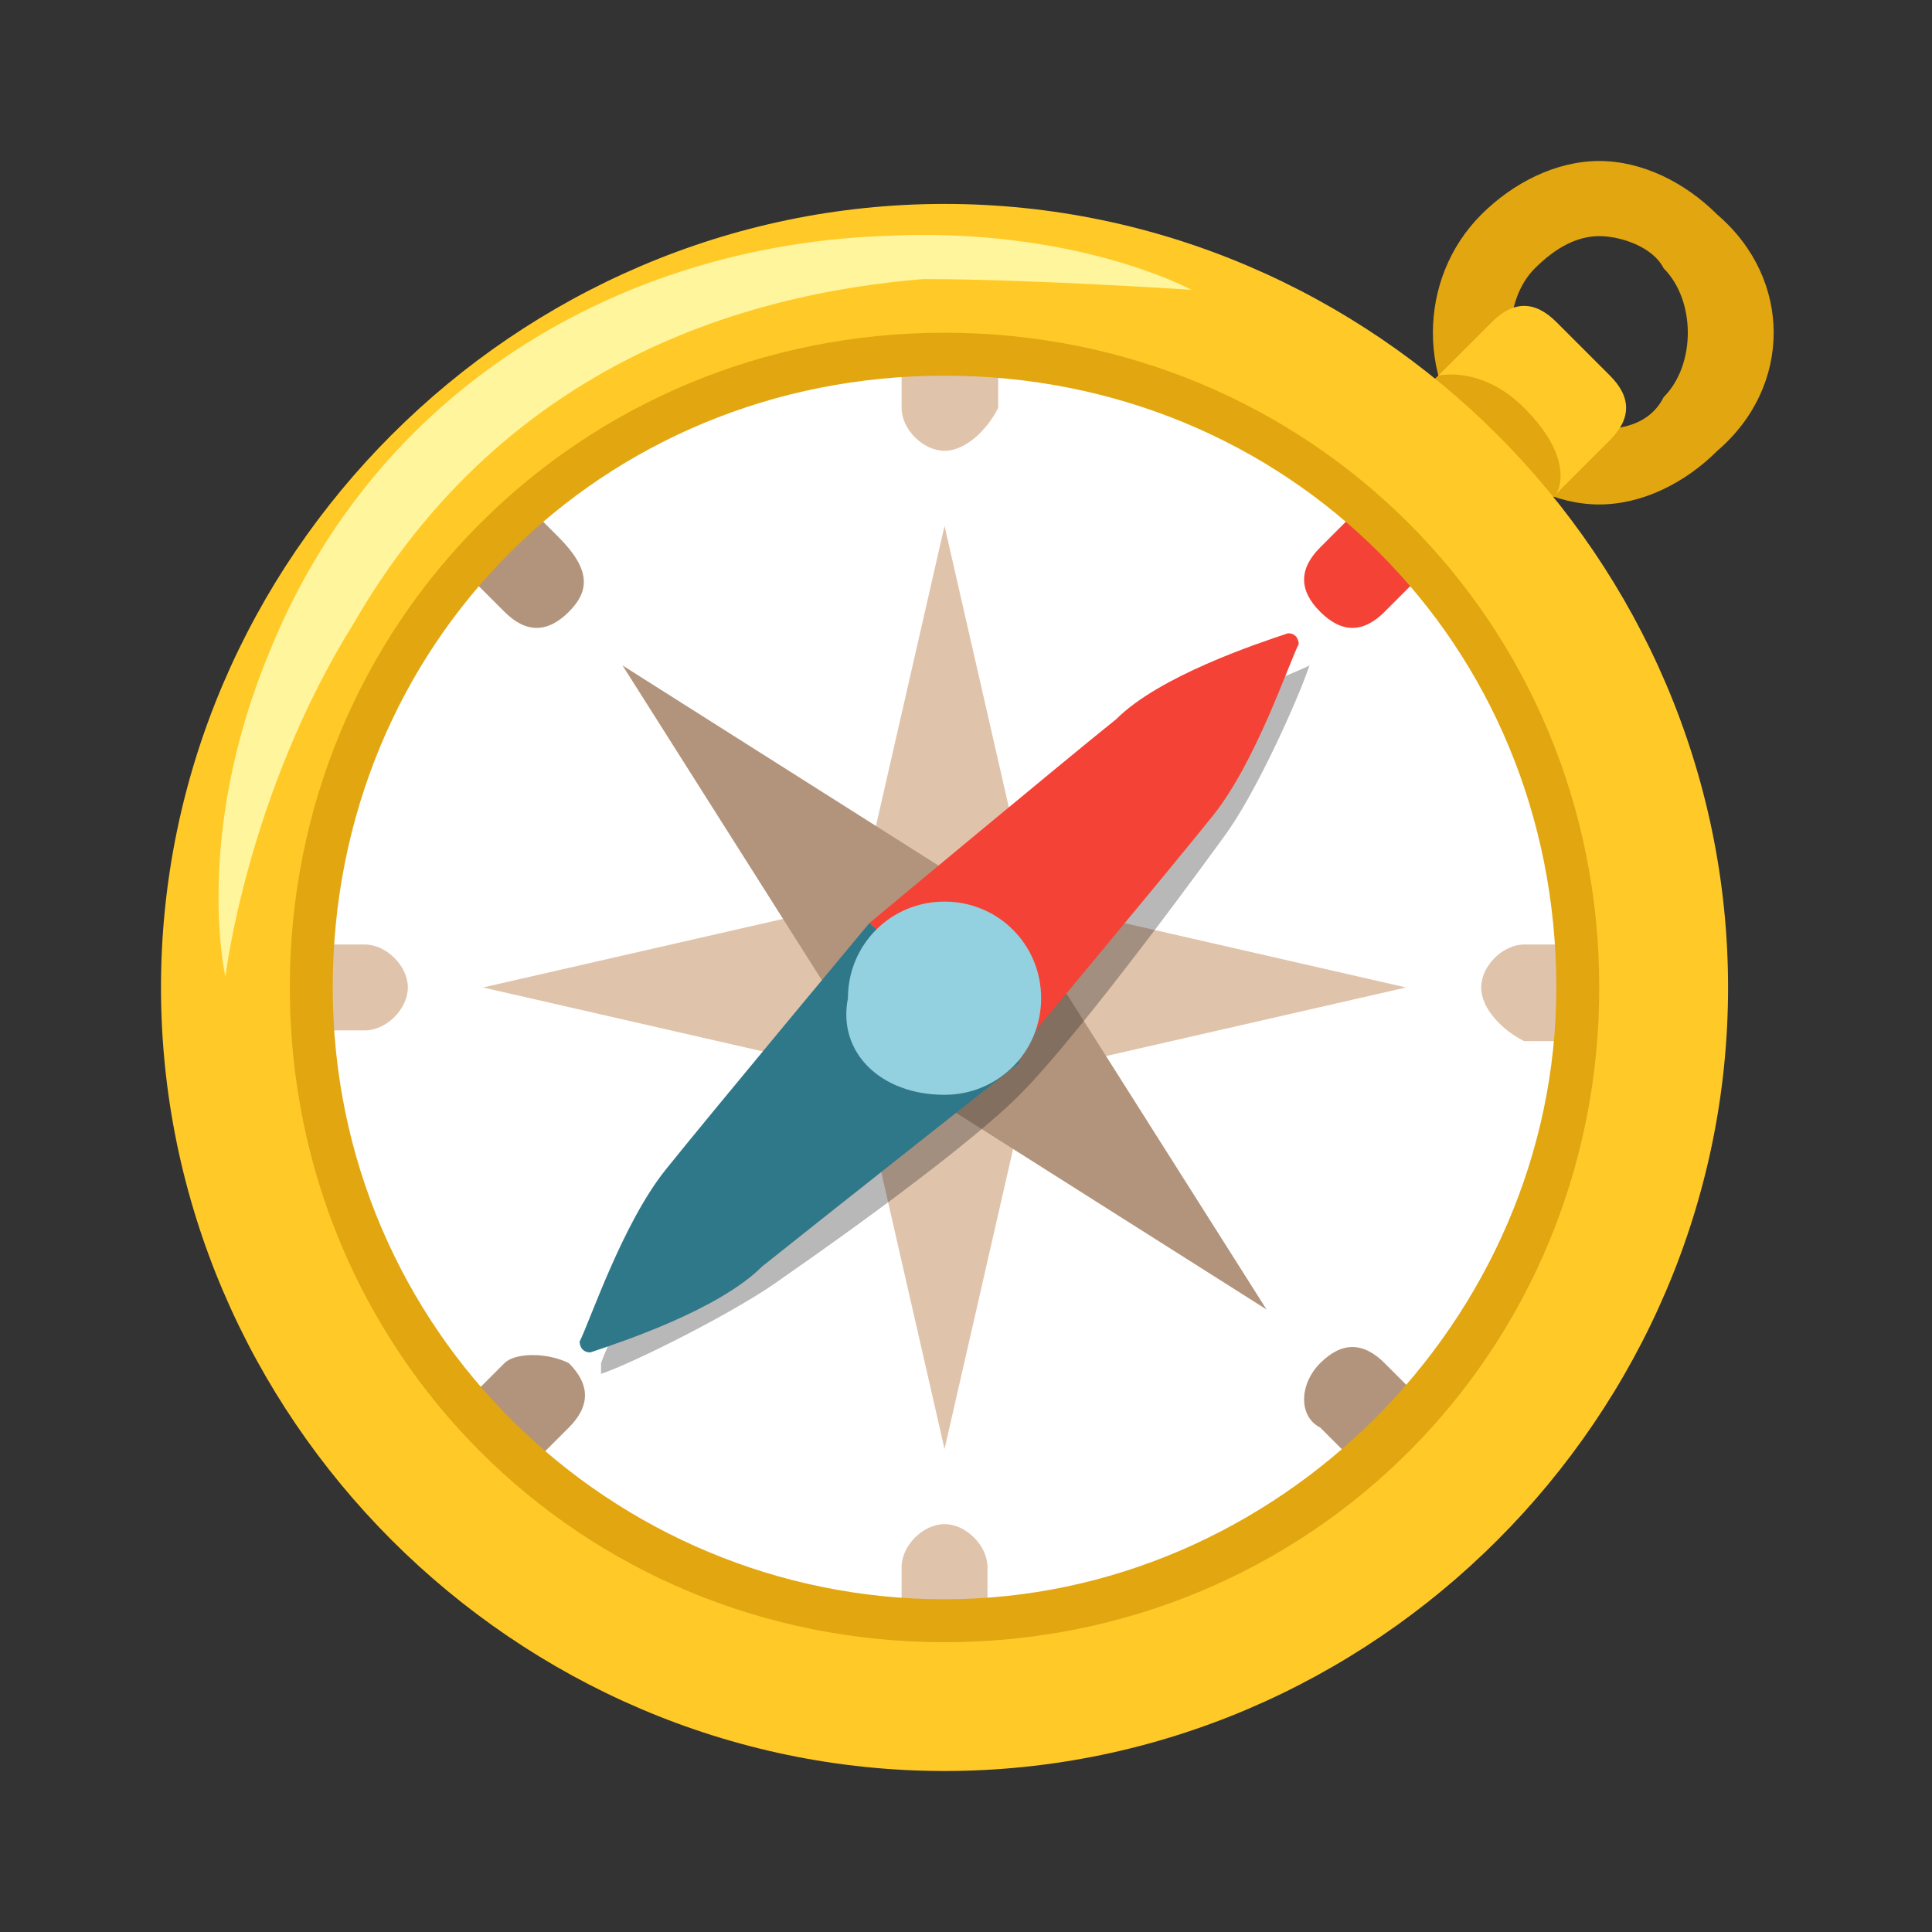 <?xml version="1.0" encoding="utf-8"?>
<!-- Generator: Adobe Illustrator 28.0.0, SVG Export Plug-In . SVG Version: 6.00 Build 0)  -->
<svg version="1.1" id="Layer_1" xmlns="http://www.w3.org/2000/svg" xmlns:xlink="http://www.w3.org/1999/xlink" x="0px" y="0px"
	 viewBox="0 0 18 18" style="enable-background:new 0 0 18 18;" xml:space="preserve">
<rect x="0" y="0" width="18" height="18" fill="#333333" stroke="none"/>
<style type="text/css">
	.st0{fill:#E2A610;}
	.st1{fill:#FFCA28;}
	.st2{fill:#FFFFFF;}
	.st3{fill:#E0C3AB;}
	.st4{fill:#B2947C;}
	.st5{opacity:0.32;fill:#212121;enable-background:new    ;}
	.st6{fill:#F44336;}
	.st7{fill:#2F7889;}
	.st8{fill:#94D1E0;}
	.st9{fill-rule:evenodd;clip-rule:evenodd;fill:#E2A610;}
	.st10{fill:#FFF59D;}
</style>
<path class="st0" d="M16,2c-0.3-0.3-0.7-0.5-1.1-0.5c-0.4,0-0.8,0.2-1.1,0.5c-0.6,0.6-0.6,1.6,0,2.2c0.3,0.3,0.7,0.5,1.1,0.5
	c0.4,0,0.8-0.2,1.1-0.5C16.7,3.6,16.7,2.6,16,2z M14.3,2.5c0.2-0.2,0.4-0.3,0.6-0.3c0.2,0,0.5,0.1,0.6,0.3c0.3,0.3,0.3,0.9,0,1.2
	C15.4,3.9,15.2,4,14.9,4c-0.2,0-0.5-0.1-0.6-0.3C14,3.4,14,2.8,14.3,2.5z"/>
<path class="st1" d="M14.2,4.9l-1.1-1.1l0.8-0.8c0.2-0.2,0.4-0.2,0.6,0l0.5,0.5c0.2,0.2,0.2,0.4,0,0.6L14.2,4.9z"/>
<path class="st0" d="M14.5,4.6c0,0,0.2-0.3-0.3-0.8c-0.4-0.4-0.8-0.3-0.8-0.3l-0.3,0.3l1.1,1.1L14.5,4.6z"/>
<path class="st1" d="M8.8,16.5c4,0,7.3-3.3,7.3-7.3c0-4-3.3-7.3-7.3-7.3c-4,0-7.3,3.3-7.3,7.3C1.5,13.2,4.8,16.5,8.8,16.5z"/>
<path class="st2" d="M8.8,15.1c3.3,0,5.9-2.6,5.9-5.9c0-3.3-2.6-5.9-5.9-5.9c-3.3,0-5.9,2.6-5.9,5.9C2.9,12.5,5.5,15.1,8.8,15.1z"/>
<path class="st3" d="M9.6,10l-0.8,3.5L8,10L4.5,9.2L8,8.4l0.8-3.5l0.8,3.5l3.5,0.8L9.6,10z"/>
<path class="st4" d="M9.9,9.2l1.9,3l-3-1.9l-3,1.9l1.9-3l-1.9-3l3,1.9l3-1.9L9.9,9.2z"/>
<path class="st5" d="M7.3,11.9c0,0,1.6-1.1,2.2-1.7c0.6-0.6,1.9-2.4,1.9-2.4c0.3-0.4,0.7-1.3,0.8-1.6c0,0,0-0.1,0,0
	c-0.2,0.1-1,0.4-1.6,0.7c-0.7,0.4-1.9,1.4-2.5,2C7.6,9.4,6.9,10.4,6.5,11c-0.3,0.5-0.8,1.4-0.9,1.7c0,0,0,0.1,0,0.1
	C5.9,12.7,6.9,12.2,7.3,11.9z"/>
<path class="st6" d="M11.3,7.6c0.4-0.5,0.7-1.4,0.8-1.6c0,0,0-0.1-0.1-0.1c-0.3,0.1-1.2,0.4-1.6,0.8C9.9,7.1,8.1,8.6,8.1,8.6
	l1.3,1.3C9.4,9.9,10.9,8.1,11.3,7.6z"/>
<path class="st7" d="M6.2,10.9c-0.4,0.5-0.7,1.4-0.8,1.6c0,0,0,0.1,0.1,0.1c0.3-0.1,1.2-0.4,1.6-0.8c0.5-0.4,2.4-1.9,2.4-1.9
	L8.1,8.6C8.1,8.6,6.6,10.4,6.2,10.9z"/>
<path class="st8" d="M8.8,10.2c0.5,0,0.9-0.4,0.9-0.9c0-0.5-0.4-0.9-0.9-0.9c-0.5,0-0.9,0.4-0.9,0.9C7.8,9.8,8.2,10.2,8.8,10.2z"/>
<path class="st6" d="M12.3,5.7c-0.2-0.2-0.2-0.4,0-0.6l0.4-0.4l0.6,0.6l-0.4,0.4C12.7,5.9,12.5,5.9,12.3,5.7z"/>
<path class="st4" d="M5.3,12.7c0.2,0.2,0.2,0.4,0,0.6l-0.4,0.4l-0.6-0.6l0.4-0.4C4.8,12.6,5.1,12.6,5.3,12.7z"/>
<path class="st3" d="M13.8,9.2c0-0.2,0.2-0.4,0.4-0.4h0.6v0.9h-0.6C14,9.6,13.8,9.4,13.8,9.2z"/>
<path class="st3" d="M3.8,9.2c0,0.2-0.2,0.4-0.4,0.4H2.8V8.8h0.6C3.6,8.8,3.8,9,3.8,9.2z"/>
<path class="st4" d="M12.3,12.7c0.2-0.2,0.4-0.2,0.6,0l0.4,0.4l-0.6,0.6l-0.4-0.4C12.1,13.2,12.1,12.9,12.3,12.7z"/>
<path class="st4" d="M5.3,5.7c-0.2,0.2-0.4,0.2-0.6,0L4.2,5.2l0.6-0.6l0.4,0.4C5.5,5.3,5.5,5.5,5.3,5.7z"/>
<path class="st3" d="M8.8,14.2c0.2,0,0.4,0.2,0.4,0.4v0.6H8.4v-0.6C8.4,14.4,8.6,14.2,8.8,14.2z"/>
<path class="st3" d="M8.8,4.2C8.6,4.2,8.4,4,8.4,3.8V3.2h0.9v0.6C9.2,4,9,4.2,8.8,4.2z"/>
<path class="st9" d="M8.8,3.5C5.6,3.5,3.1,6,3.1,9.2c0,3.2,2.6,5.7,5.7,5.7s5.7-2.6,5.7-5.7C14.5,6,12,3.5,8.8,3.5z M2.7,9.2
	c0-3.4,2.7-6.1,6.1-6.1c3.4,0,6.1,2.7,6.1,6.1s-2.7,6.1-6.1,6.1C5.4,15.3,2.7,12.6,2.7,9.2z"/>
<path class="st10" d="M2.1,9.1c0,0-0.3-1.3,0.4-3c1-2.5,3.3-3.8,5.7-3.9c1.8-0.1,2.9,0.5,2.9,0.5S9.6,2.6,8.6,2.6
	C6.2,2.8,4.4,3.9,3.3,5.8C2.3,7.4,2.1,9.1,2.1,9.1z"/>
</svg>
